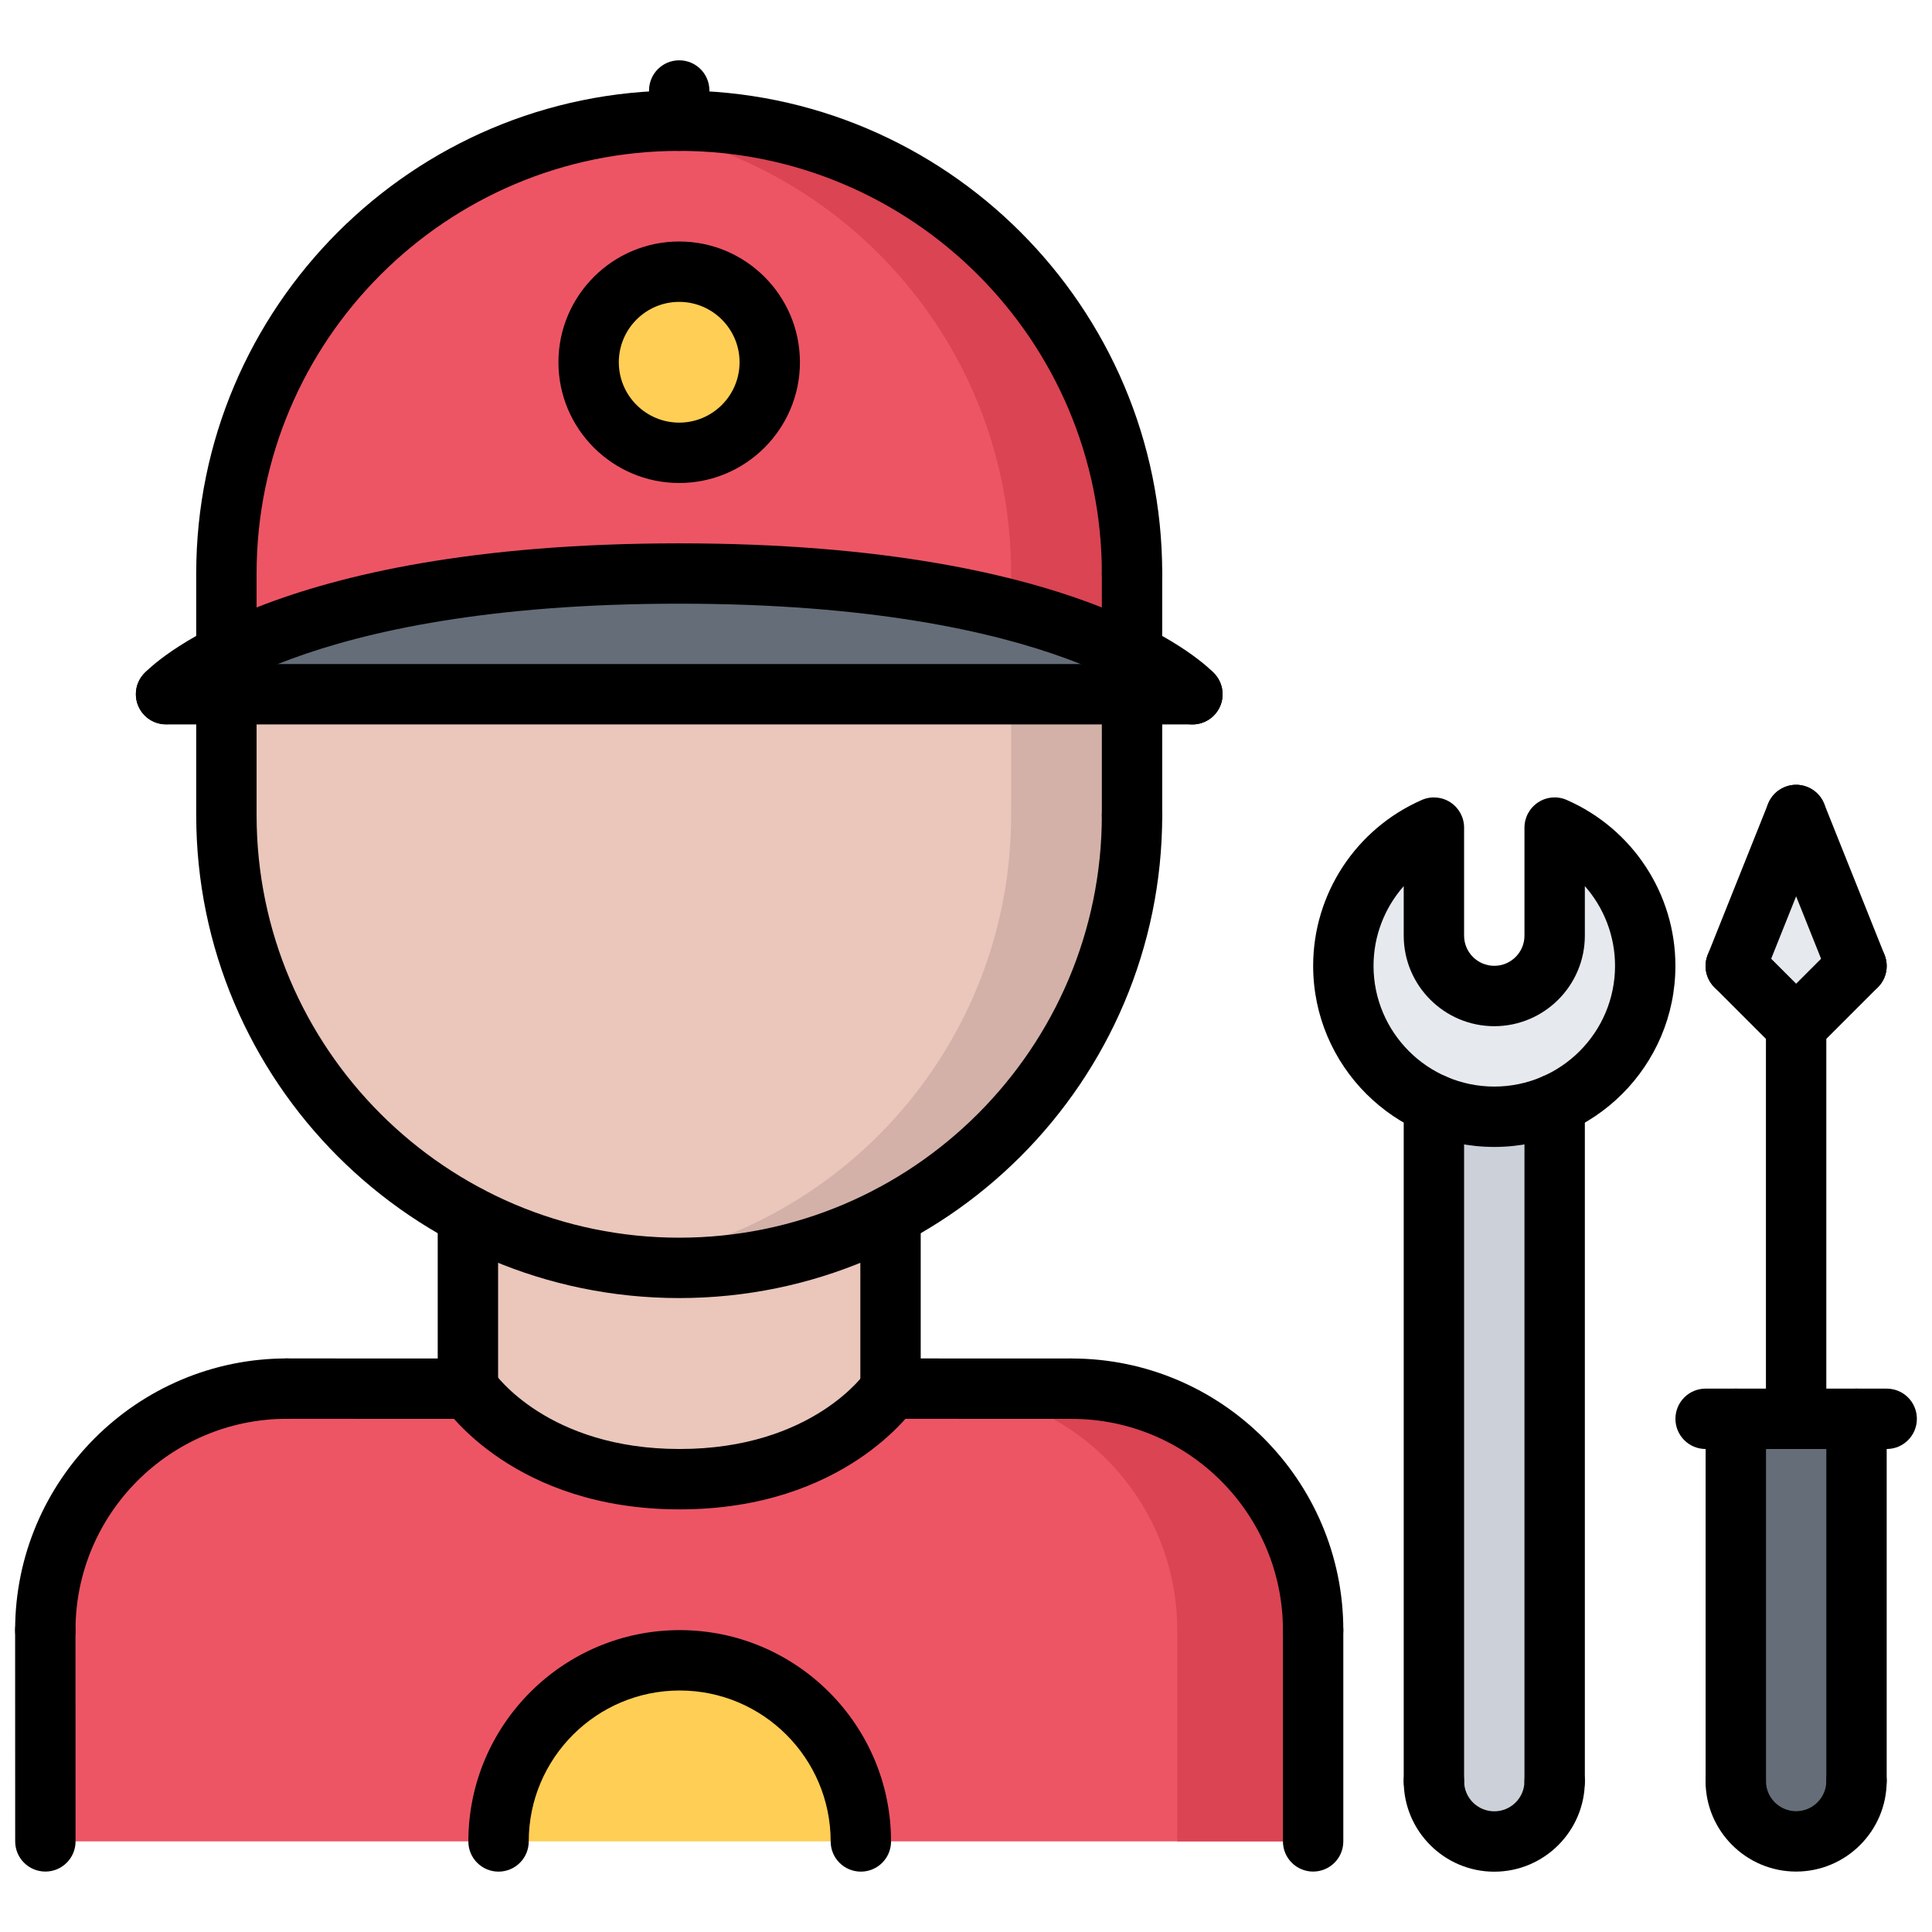 <?xml version="1.0" encoding="utf-8"?>
<!-- Generator: Adobe Illustrator 16.0.0, SVG Export Plug-In . SVG Version: 6.00 Build 0)  -->
<!DOCTYPE svg PUBLIC "-//W3C//DTD SVG 1.1//EN" "http://www.w3.org/Graphics/SVG/1.1/DTD/svg11.dtd">
<svg version="1.1" id="icons" xmlns="http://www.w3.org/2000/svg" xmlns:xlink="http://www.w3.org/1999/xlink" x="0px" y="0px"
	 width="64px" height="64px" viewBox="0 0 64 64" enable-background="new 0 0 64 64" xml:space="preserve">
<g>
	<g>
		<path fill="#656D78" d="M61.499,46.998v12c0,1.1-0.9,2-2,2s-2-0.9-2-2v-12h2H61.499z"/>
	</g>
	<g>
		<polygon fill="#E6E9ED" points="59.499,26.998 61.499,31.998 59.499,33.998 57.499,31.998 		"/>
	</g>
	<g>
		<path fill="#CCD1D9" d="M51.499,36.578v22.42c0,1.11-0.9,2-2,2c-1.11,0-2-0.89-2-2v-22.42c0.61,0.26,1.29,0.41,2,0.41
			S50.889,36.838,51.499,36.578z"/>
	</g>
	<g>
		<path fill="#E6E9ED" d="M51.499,27.418c1.77,0.771,3,2.53,3,4.57c0,2.06-1.24,3.819-3,4.59c-0.61,0.26-1.29,0.41-2,0.41
			s-1.39-0.15-2-0.41c-1.76-0.771-3-2.53-3-4.59c0-2.04,1.24-3.8,3-4.57v3.57c0,1.109,0.9,2,2,2c1.11,0,2-0.891,2-2V27.418z"/>
	</g>
	<g>
		<path fill="#EAC6BB" d="M29.499,45.998h0.02c0,0-2,3-7,3s-7-3-7-3h-0.02v-5.73c2.09,1.101,4.47,1.73,7,1.73s4.91-0.63,7-1.73
			V45.998z"/>
	</g>
	<g>
		<path fill="#656D78" d="M37.499,22.998h-30h-2c0,0,0.54-0.6,2-1.34c2.29-1.17,6.82-2.66,15-2.66s12.71,1.49,15,2.66
			c1.45,0.74,2,1.34,2,1.34H37.499z"/>
	</g>
	<g>
		<path fill="#FFCE54" d="M22.499,8.998c1.66,0,3,1.34,3,3s-1.34,3-3,3s-3-1.34-3-3S20.839,8.998,22.499,8.998z"/>
	</g>
	<g>
		<path fill="#EAC6BB" d="M37.499,22.998v4c0,5.76-3.24,10.76-8,13.27c-2.09,1.101-4.47,1.73-7,1.73s-4.91-0.63-7-1.73
			c-4.76-2.51-8-7.51-8-13.27v-4H37.499z"/>
	</g>
	<g>
		<path fill="#D3B1A9" d="M33.495,22.998v4c0,5.76-3.24,10.76-8,13.27c-1.528,0.805-3.214,1.354-4.998,1.594
			c0.655,0.088,1.322,0.137,2.002,0.137c2.53,0,4.91-0.63,7-1.73c4.76-2.51,8-7.51,8-13.27v-4H33.495z"/>
	</g>
	<g>
		<path fill="#ED5565" d="M22.499,18.998c-8.18,0-12.71,1.49-15,2.66v-2.66c0-8.29,6.72-15,15-15c8.29,0,15,6.71,15,15v2.66
			C35.209,20.488,30.679,18.998,22.499,18.998z M25.499,11.998c0-1.66-1.34-3-3-3s-3,1.34-3,3s1.34,3,3,3
			S25.499,13.658,25.499,11.998z"/>
	</g>
	<g>
		<g>
			<path fill="#DA4453" d="M22.499,3.998c-0.68,0-1.345,0.062-2.001,0.148c7.339,0.98,12.997,7.242,12.997,14.852v1.198
				c1.765,0.46,3.073,0.986,4.004,1.462v-2.66C37.499,10.708,30.789,3.998,22.499,3.998z"/>
		</g>
	</g>
	<g>
		<path fill="#FFCE54" d="M28.519,60.998h-12.01c0-3.31,2.69-6,6.01-6C25.829,54.998,28.519,57.688,28.519,60.998z"/>
	</g>
	<g>
		<path fill="#ED5565" d="M43.499,53.998v7h-14.98c0-3.31-2.689-6-6-6c-3.319,0-6.01,2.69-6.01,6H1.499v-7c0-4.42,3.58-8,8-8h6h0.02
			c0,0,2,3,7,3s7-3,7-3h5.98C39.919,45.998,43.499,49.578,43.499,53.998z"/>
	</g>
	<g>
		<g>
			<path fill="#DA4453" d="M35.499,45.998h-4.501c4.42,0,8,3.58,8,8v7h4.501v-7C43.499,49.578,39.919,45.998,35.499,45.998z"/>
		</g>
	</g>
</g>
<g>
	<g>
		<path d="M59.499,61.998c-1.654,0-3-1.346-3-3c0-0.553,0.447-1,1-1s1,0.447,1,1c0,0.552,0.448,1,1,1s1-0.448,1-1
			c0-0.553,0.447-1,1-1s1,0.447,1,1C62.499,60.652,61.153,61.998,59.499,61.998z"/>
	</g>
	<g>
		<path d="M57.501,59.998c-0.553,0-1-0.447-1-1V47c0-0.553,0.447-1,1-1s1,0.447,1,1v11.998
			C58.501,59.551,58.054,59.998,57.501,59.998z"/>
	</g>
	<g>
		<path d="M61.499,59.998c-0.553,0-1-0.447-1-1V47c0-0.553,0.447-1,1-1s1,0.447,1,1v11.998
			C62.499,59.551,62.052,59.998,61.499,59.998z"/>
	</g>
	<g>
		<path d="M62.499,48h-5.998c-0.553,0-1-0.447-1-1s0.447-1,1-1h5.998c0.553,0,1,0.447,1,1S63.052,48,62.499,48z"/>
	</g>
	<g>
		<path d="M59.499,48c-0.553,0-1-0.447-1-1V34c0-0.553,0.447-1,1-1s1,0.447,1,1v13C60.499,47.553,60.052,48,59.499,48z"/>
	</g>
	<g>
		<path d="M59.499,35c-0.256,0-0.512-0.098-0.707-0.293c-0.391-0.391-0.391-1.023,0-1.414l2-2c0.391-0.391,1.023-0.391,1.414,0
			s0.391,1.023,0,1.414l-2,2C60.011,34.902,59.755,35,59.499,35z"/>
	</g>
	<g>
		<path d="M59.499,35c-0.256,0-0.512-0.098-0.707-0.293l-2-2c-0.391-0.391-0.391-1.023,0-1.414s1.023-0.391,1.414,0l2,2
			c0.391,0.391,0.391,1.023,0,1.414C60.011,34.902,59.755,35,59.499,35z"/>
	</g>
	<g>
		<path d="M57.499,33c-0.124,0-0.25-0.022-0.371-0.071c-0.513-0.205-0.763-0.787-0.558-1.3l2-5.002
			c0.205-0.515,0.792-0.764,1.3-0.558c0.513,0.205,0.763,0.787,0.558,1.3l-2,5.002C58.271,32.763,57.896,33,57.499,33z"/>
	</g>
	<g>
		<path d="M61.499,33c-0.396,0-0.772-0.237-0.929-0.629l-2-5.002c-0.205-0.513,0.045-1.095,0.558-1.3
			c0.509-0.205,1.095,0.043,1.3,0.558l2,5.002c0.205,0.513-0.045,1.095-0.558,1.3C61.749,32.978,61.623,33,61.499,33z"/>
	</g>
	<g>
		<g>
			<path d="M49.5,37.994c-3.309,0-6-2.691-6-6c0-2.379,1.412-4.535,3.599-5.494c0.308-0.136,0.666-0.106,0.948,0.079
				c0.283,0.185,0.453,0.499,0.453,0.837v3.578c0,0.552,0.448,1,1,1s1-0.448,1-1v-3.578c0-0.338,0.17-0.652,0.453-0.837
				c0.281-0.186,0.638-0.216,0.948-0.079c2.186,0.958,3.599,3.114,3.599,5.494C55.5,35.303,52.809,37.994,49.5,37.994z M46.5,29.354
				c-0.632,0.717-1,1.649-1,2.64c0,2.206,1.794,4,4,4s4-1.794,4-4c0-0.991-0.368-1.924-1-2.641v1.641c0,1.654-1.346,3-3,3
				s-3-1.346-3-3V29.354z"/>
		</g>
		<g>
			<path d="M49.5,62.002c-1.654,0-3-1.346-3-3c0-0.553,0.447-1,1-1s1,0.447,1,1c0,0.552,0.448,1,1,1s1-0.448,1-1
				c0-0.553,0.447-1,1-1s1,0.447,1,1C52.5,60.656,51.154,62.002,49.5,62.002z"/>
		</g>
		<g>
			<path d="M51.5,60.002c-0.553,0-1-0.447-1-1V36.578c0-0.553,0.447-1,1-1s1,0.447,1,1v22.424
				C52.5,59.555,52.053,60.002,51.5,60.002z"/>
		</g>
		<g>
			<path d="M47.5,60.002c-0.553,0-1-0.447-1-1V36.578c0-0.553,0.447-1,1-1s1,0.447,1,1v22.424
				C48.5,59.555,48.053,60.002,47.5,60.002z"/>
		</g>
	</g>
	<g>
		<g>
			<path d="M1.501,55.002c-0.553,0-1-0.447-1-1C0.501,49.038,4.539,45,9.503,45c0.553,0,1,0.447,1,1s-0.447,1-1,1
				c-3.861,0-7.002,3.141-7.002,7.002C2.501,54.555,2.054,55.002,1.501,55.002z"/>
		</g>
		<g>
			<path d="M43.499,55.002c-0.553,0-1-0.447-1-1c0-3.859-3.141-7-7-7c-0.553,0-1-0.447-1-1s0.447-1,1-1c4.963,0,9,4.037,9,9
				C44.499,54.555,44.052,55.002,43.499,55.002z"/>
		</g>
		<g>
			<path d="M15.5,47.002L15.5,47.002L9.503,47c-0.553,0-1-0.448-1-1c0-0.553,0.448-1,1-1l0,0l5.997,0.002c0.553,0,1,0.448,1,1
				C16.5,46.555,16.052,47.002,15.5,47.002z"/>
		</g>
		<g>
			<path d="M35.499,47.002L35.499,47.002L29.5,47c-0.553,0-1-0.448-1-1c0-0.553,0.448-1,1-1l0,0l5.999,0.002c0.553,0,1,0.448,1,1
				C36.499,46.555,36.051,47.002,35.499,47.002z"/>
		</g>
		<g>
			<path d="M1.503,61.998c-0.552,0-1-0.447-1-1l-0.002-6.996c0-0.552,0.447-1,1-1c0.552,0,1,0.447,1,1l0.002,6.996
				C2.503,61.55,2.056,61.998,1.503,61.998z"/>
		</g>
		<g>
			<path d="M43.499,61.998c-0.553,0-1-0.447-1-1v-6.996c0-0.553,0.447-1,1-1s1,0.447,1,1v6.996
				C44.499,61.551,44.052,61.998,43.499,61.998z"/>
		</g>
	</g>
	<g>
		<path d="M15.5,47.002c-0.553,0-1-0.447-1-1V40.27c0-0.553,0.447-1,1-1s1,0.447,1,1v5.732C16.5,46.555,16.053,47.002,15.5,47.002z"
			/>
	</g>
	<g>
		<path d="M29.5,47c-0.553,0-1-0.447-1-1v-5.73c0-0.553,0.447-1,1-1s1,0.447,1,1V46C30.5,46.553,30.053,47,29.5,47z"/>
	</g>
	<g>
		<path d="M22.5,43c-8.822,0-16-7.178-16-16c0-0.553,0.447-1,1-1s1,0.447,1,1c0,7.72,6.28,14,14,14s14-6.28,14-14
			c0-0.553,0.447-1,1-1s1,0.447,1,1C38.5,35.822,31.322,43,22.5,43z"/>
	</g>
	<g>
		<path d="M37.5,19.998c-0.553,0-1-0.447-1-1c0-7.72-6.28-14-14-14s-14,6.28-14,14c0,0.553-0.447,1-1,1s-1-0.447-1-1
			c0-8.822,7.178-16,16-16s16,7.178,16,16C38.5,19.551,38.053,19.998,37.5,19.998z"/>
	</g>
	<g>
		<path d="M7.5,28c-0.553,0-1-0.447-1-1v-4.002c0-0.553,0.447-1,1-1s1,0.447,1,1V27C8.5,27.553,8.053,28,7.5,28z"/>
	</g>
	<g>
		<path d="M37.5,28c-0.553,0-1-0.447-1-1v-4.002c0-0.553,0.447-1,1-1s1,0.447,1,1V27C38.5,27.553,38.053,28,37.5,28z"/>
	</g>
	<g>
		<path fill="none" stroke="#000000" stroke-width="2" stroke-linecap="round" stroke-linejoin="round" stroke-miterlimit="10" d="
			M15.5,46.002"/>
	</g>
	<g>
		<path fill="none" stroke="#000000" stroke-width="2" stroke-linecap="round" stroke-linejoin="round" stroke-miterlimit="10" d="
			M29.5,46.002"/>
	</g>
	<g>
		<path d="M39.5,23.998h-34c-0.553,0-1-0.447-1-1s0.447-1,1-1h34c0.553,0,1,0.447,1,1S40.053,23.998,39.5,23.998z"/>
	</g>
	<g>
		<path d="M39.5,23.998c-0.272,0-0.544-0.11-0.741-0.328c-0.026-0.027-3.654-3.672-16.259-3.672S6.268,23.643,6.232,23.68
			c-0.38,0.395-1.008,0.418-1.409,0.046c-0.4-0.373-0.432-0.993-0.064-1.399c0.16-0.177,4.08-4.328,17.741-4.328
			s17.581,4.151,17.741,4.328c0.371,0.409,0.34,1.042-0.069,1.413C39.98,23.912,39.74,23.998,39.5,23.998z"/>
	</g>
	<g>
		<path d="M37.5,22.658c-0.553,0-1-0.447-1-1v-2.66c0-0.553,0.447-1,1-1s1,0.447,1,1v2.66C38.5,22.211,38.053,22.658,37.5,22.658z"
			/>
	</g>
	<g>
		<path d="M7.5,22.658c-0.553,0-1-0.447-1-1v-2.66c0-0.553,0.447-1,1-1s1,0.447,1,1v2.66C8.5,22.211,8.053,22.658,7.5,22.658z"/>
	</g>
	<g>
		<path d="M22.5,4.998c-0.553,0-1-0.447-1-1v-1c0-0.553,0.447-1,1-1s1,0.447,1,1v1C23.5,4.551,23.053,4.998,22.5,4.998z"/>
	</g>
	<g>
		<path d="M22.516,50c-5.473,0-7.738-3.305-7.832-3.445c-0.307-0.46-0.183-1.08,0.277-1.387c0.46-0.304,1.075-0.182,1.383,0.271
			C16.422,45.552,18.17,48,22.516,48c4.414,0,6.151-2.529,6.168-2.555c0.306-0.46,0.925-0.584,1.387-0.277
			c0.46,0.307,0.584,0.927,0.277,1.387C30.254,46.695,27.988,50,22.516,50z"/>
	</g>
	<g>
		<path d="M28.517,62c-0.553,0-1-0.447-1-1c0-2.757-2.243-5-5.001-5s-5.001,2.243-5.001,5c0,0.553-0.447,1-1,1s-1-0.447-1-1
			c0-3.859,3.141-7,7.001-7s7.001,3.141,7.001,7C29.517,61.553,29.069,62,28.517,62z"/>
	</g>
	<g>
		<path d="M22.499,16c-2.206,0-4-1.794-4-4s1.794-4,4-4s4,1.794,4,4S24.705,16,22.499,16z M22.499,10c-1.103,0-2,0.897-2,2
			s0.897,2,2,2s2-0.897,2-2S23.602,10,22.499,10z"/>
	</g>
</g>
</svg>
